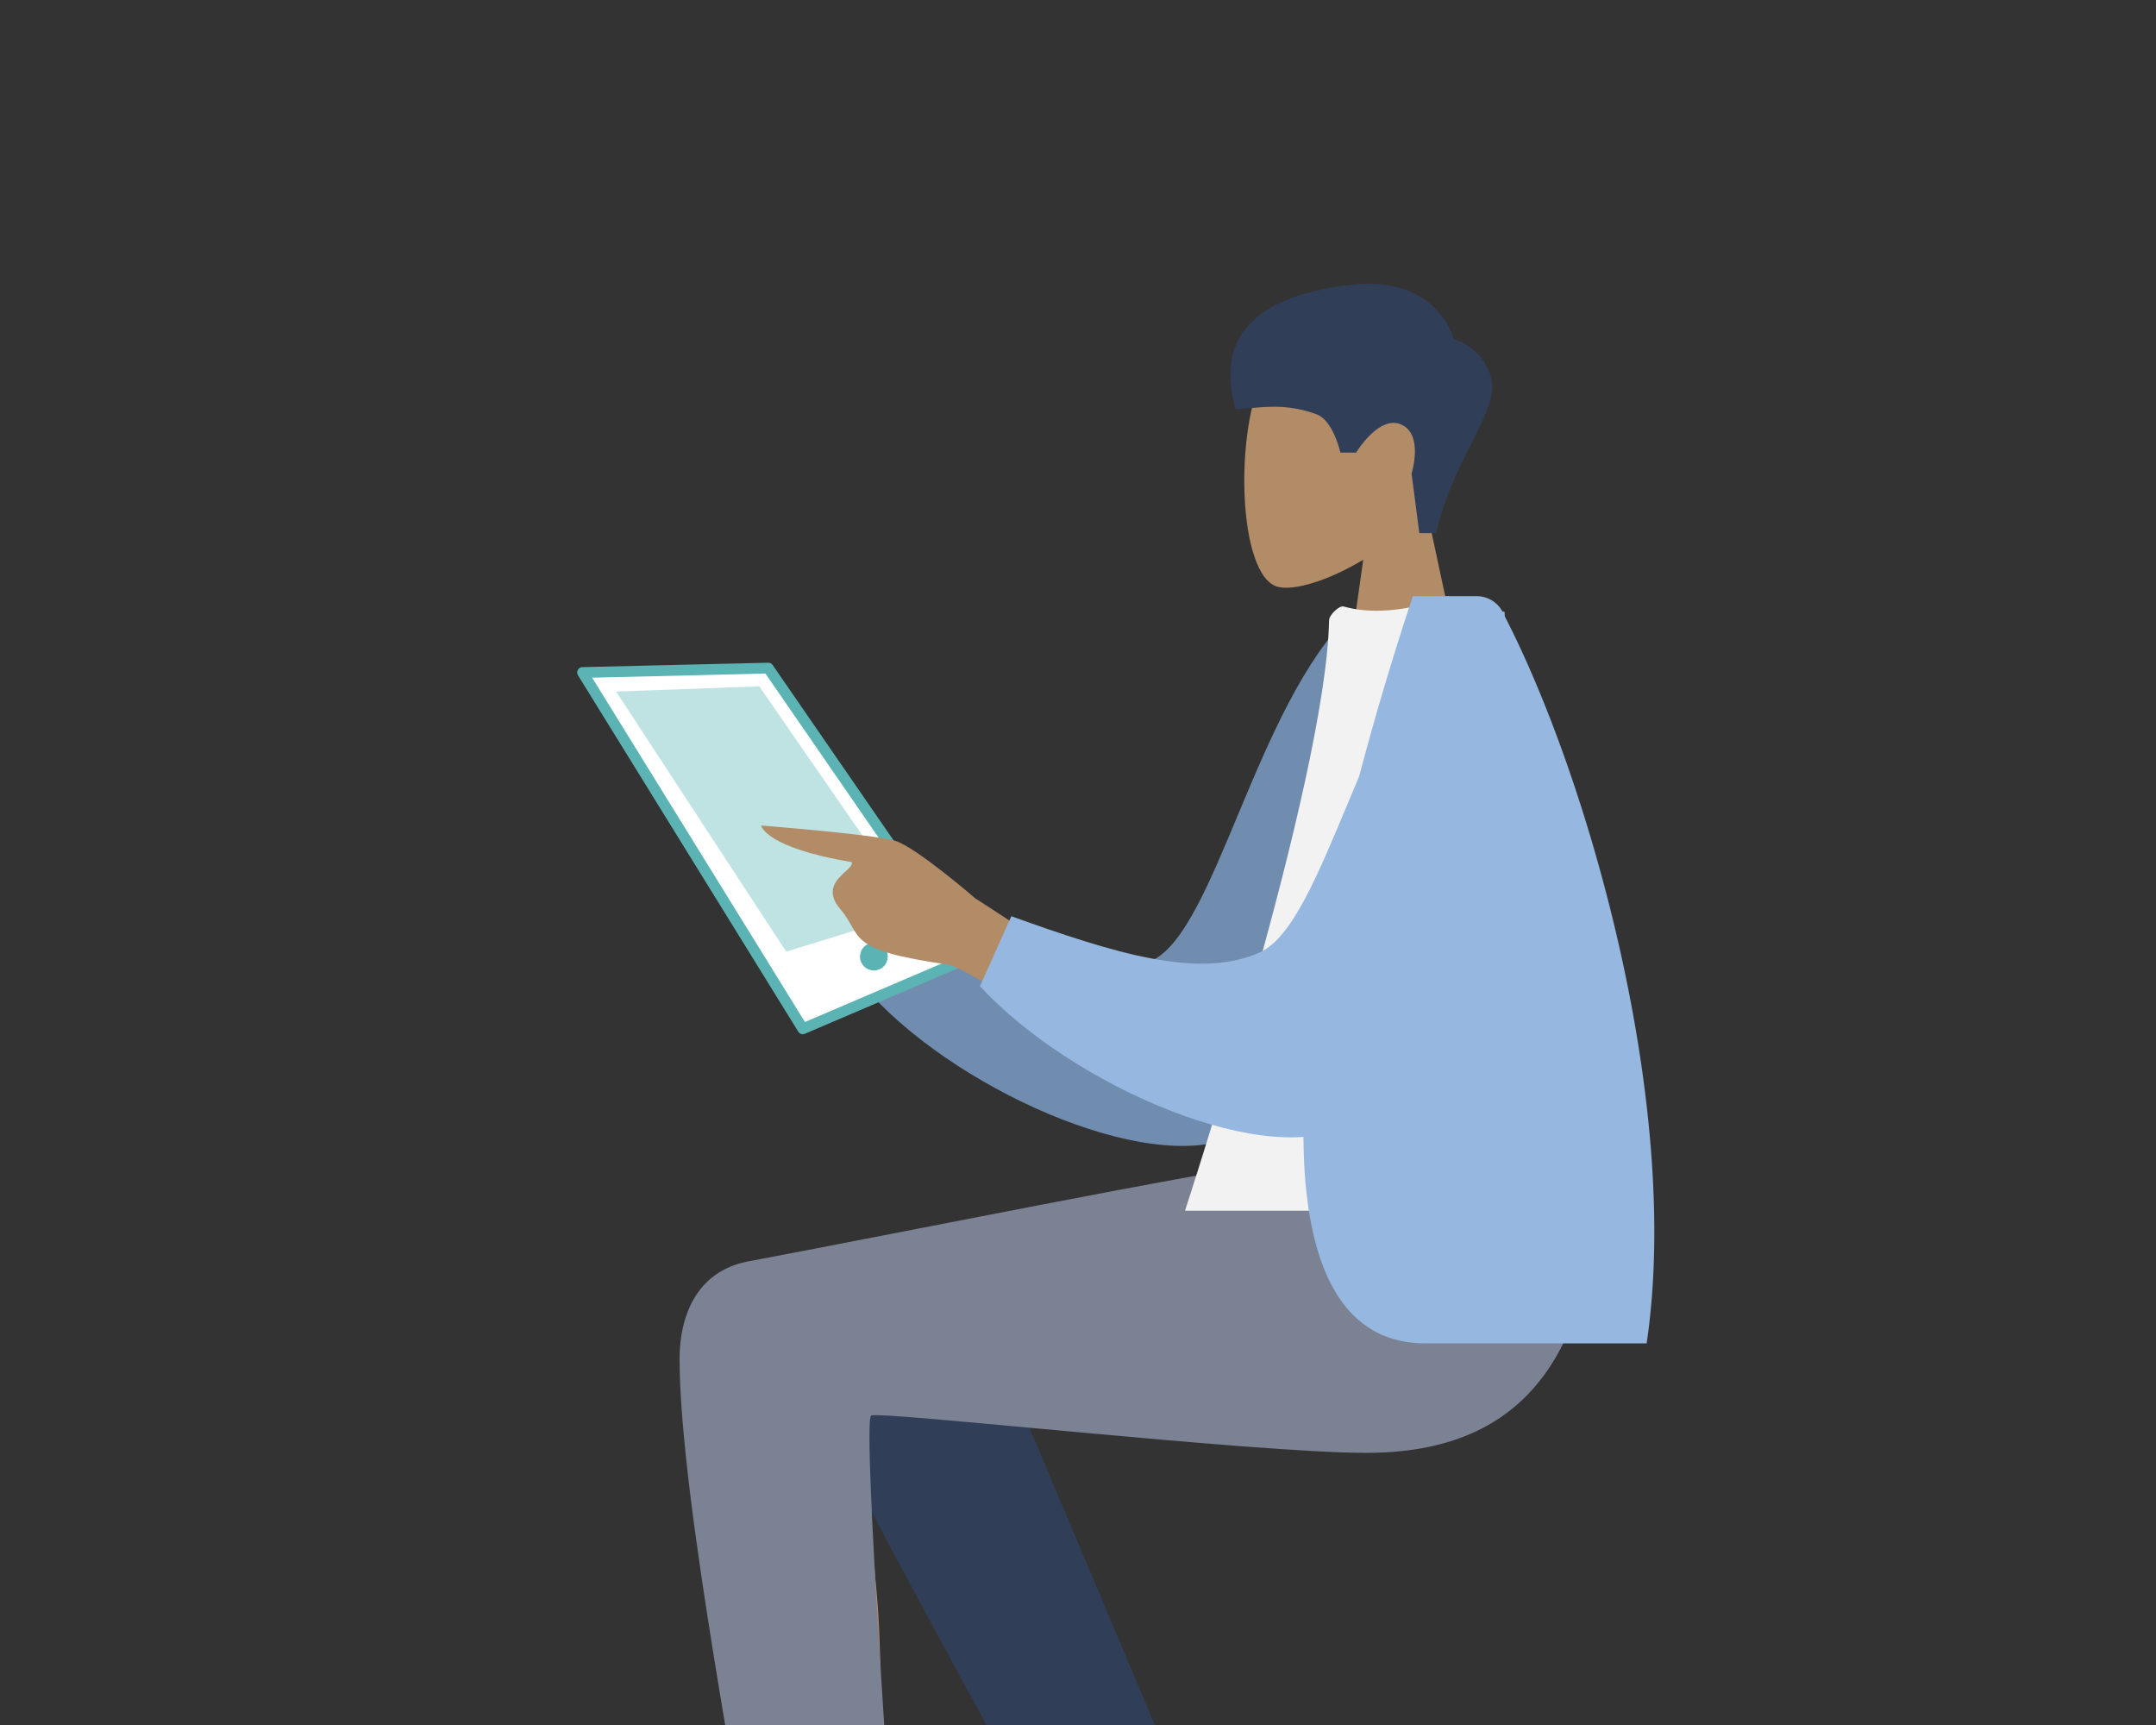 <svg xmlns="http://www.w3.org/2000/svg" xmlns:xlink="http://www.w3.org/1999/xlink" width="400" height="320" viewBox="0 0 400 320"><rect x="0" y="0" width="400" height="320" fill="#333333" stroke="none"/><defs><clipPath id="b"><rect width="400" height="320"/></clipPath></defs><g id="a" clip-path="url(#b)"><g transform="translate(9)"><path d="M54.7,29.071,20.3,13.962A81.528,81.528,0,0,0,2.836.268C1.158-.267-1.71-.428,1.349,4.04s16.6,19.349,16.6,19.349L43.714,43.145Z" transform="translate(142.297 162.793)" fill="#efc6a1"/><path d="M0,93.811,8.056,95.93C27.384,80.207,38.286,39.324,50.639,34.867c11.68-4.214,27.152,2.206,45.472,10.65l6.925-12.435C87.477,12.987,52.24-5.924,36.615,1.745,11.635,14.006,1.677,64.733,0,93.811Z" transform="matrix(-0.996, 0.087, -0.087, -0.996, 258.161, 208.53)" fill="#708daf"/><g transform="translate(-153.886 3455.308)"><path d="M24.342,0l61,48.134L53.255,60.68,0,22.826Z" transform="translate(316.705 -3256.134) rotate(-160)" fill="#fff"/><path d="M24.342-1a1,1,0,0,1,.619.215l61,48.134a1,1,0,0,1-.255,1.716L53.619,61.611a1,1,0,0,1-.944-.116L-.579,23.641A1,1,0,0,1-1,22.893a1,1,0,0,1,.314-.8L23.658-.729A1,1,0,0,1,24.342-1ZM83.348,47.838,24.4,1.318,1.576,22.719,53.394,59.552Z" transform="translate(316.705 -3256.134) rotate(-160)" fill="#5bb3b3"/><path d="M-2066.192-4705.034l-23.935,7.378-31.557-48.245,26.565-.967Z" transform="translate(2380.876 1418.884)" fill="#bfe2e2"/><ellipse cx="2.574" cy="2.574" rx="2.574" ry="2.574" transform="matrix(-0.839, 0.545, -0.545, -0.839, 310.579, -3277.095)" fill="#5bb3b3"/></g><g transform="translate(221.851 59.597)"><path d="M0,0,8.262,38.51C3.655,43.919.536,50.548,1.057,57.974c1.5,21.4,31.292,16.692,37.086,5.891s5.107-38.2-2.382-40.129c-2.987-.77-9.349,1.116-15.825,5.019L24,0Z" transform="translate(42 73) rotate(180)" fill="#b28b67"/></g><path d="M38.167,46.308c3.012-13.4,11.594-22.536,10.283-28.526a10.2,10.2,0,0,0-6.986-7.45S38.528-1.543,22.529.23-3.235,8.648.982,23.268c3.876,0,8.556-1.4,15.027,1,3.08,1.143,4.406,7.09,4.406,7.09h2.924s4.257-7.057,8.4-5.187,1.881,9.087,1.881,9.087l1.44,11.049Z" transform="translate(219.266 52.597)" fill="#313e58"/><path d="M57.131,5.354c-1,12.65-2.861,56.444-1,76.715.785,8.557,1.633,16.7,2.465,23.927C40.738,73.88,11.516,26.9,11.516,26.9L0,32.16S13.566,76.854,22.247,95.265c9.91,21.017,19.2,39.015,23.112,45.355,6.151,9.971,16.86,6.492,22.518.456,8.237,4.946,22.056-1.409,22.046-8.482C89.895,111.429,70.58,11.68,69.572,5.375,69.038,2.038,65.76,0,62.7,0,59.977,0,57.427,1.611,57.131,5.354Z" transform="translate(209.774 377.428) rotate(180)" fill="#b28b67"/><path d="M0,0,5.118,101.51c3.688,17.553,34.907,9.406,34.894,0C39.982,80.155,27.154,6.383,27.145.021Z" transform="translate(208.951 328.722) rotate(160)" fill="#313e58"/><path d="M0,36.433C0,63,12.617,124.97,12.625,130.82l27.146.021S33.81,47.9,35.544,47s71.051,6.921,91.84,6.921c29.979,0,42.38-18.9,43.386-53.925H111.384C99.292,1.294,36.222,14.015,12.8,18.388,2.77,20.261,0,29.115,0,36.433Z" transform="translate(117.081 215.597)" fill="#7a8293"/><path d="M77,114H0S26.163,34.208,26.73,4.472c.019-1.011,1.886-2.792,2.712-2.558C38.5,4.472,48.828,0,48.828,0,67.083,29.358,73.4,65.5,77,114Z" transform="translate(210.851 110.597)" fill="#f2f2f2"/><path d="M1.421,0H42.478C76.459,0,67.857,69.174,44.8,138.606H32.867a5.417,5.417,0,0,1-4.941-3.377C12.038,104.582-5.1,43.822,1.421,0Z" transform="translate(297.921 249.203) rotate(180)" fill="#96b7df"/><g transform="translate(127.004 111.374)"><path d="M23.707,16.229s13.708,4.676,17.745,4.338,24.189-6.689,24.189-6.689-2.231-3.531-18.09,0c-1.33-1.03,4.626-5.753-1.335-8.867S42.8-1.76,23.707,2.97C21.491,3.519.312,0,.312,0s-.7,8.557,0,10.939C4.375,12.636,23.707,16.229,23.707,16.229Z" transform="translate(60.861 79.22) rotate(-158)" fill="#b28b67"/><path d="M0,93.811,8.056,95.93C27.384,80.207,38.286,39.324,50.639,34.867c11.68-4.214,27.152,2.206,45.472,10.65l6.925-12.435C87.477,12.987,52.24-5.924,36.615,1.745,11.635,14.006,1.677,64.733,0,93.811Z" transform="matrix(-0.996, 0.087, -0.087, -0.996, 151.31, 95.564)" fill="#96b7df"/></g></g></g></svg>